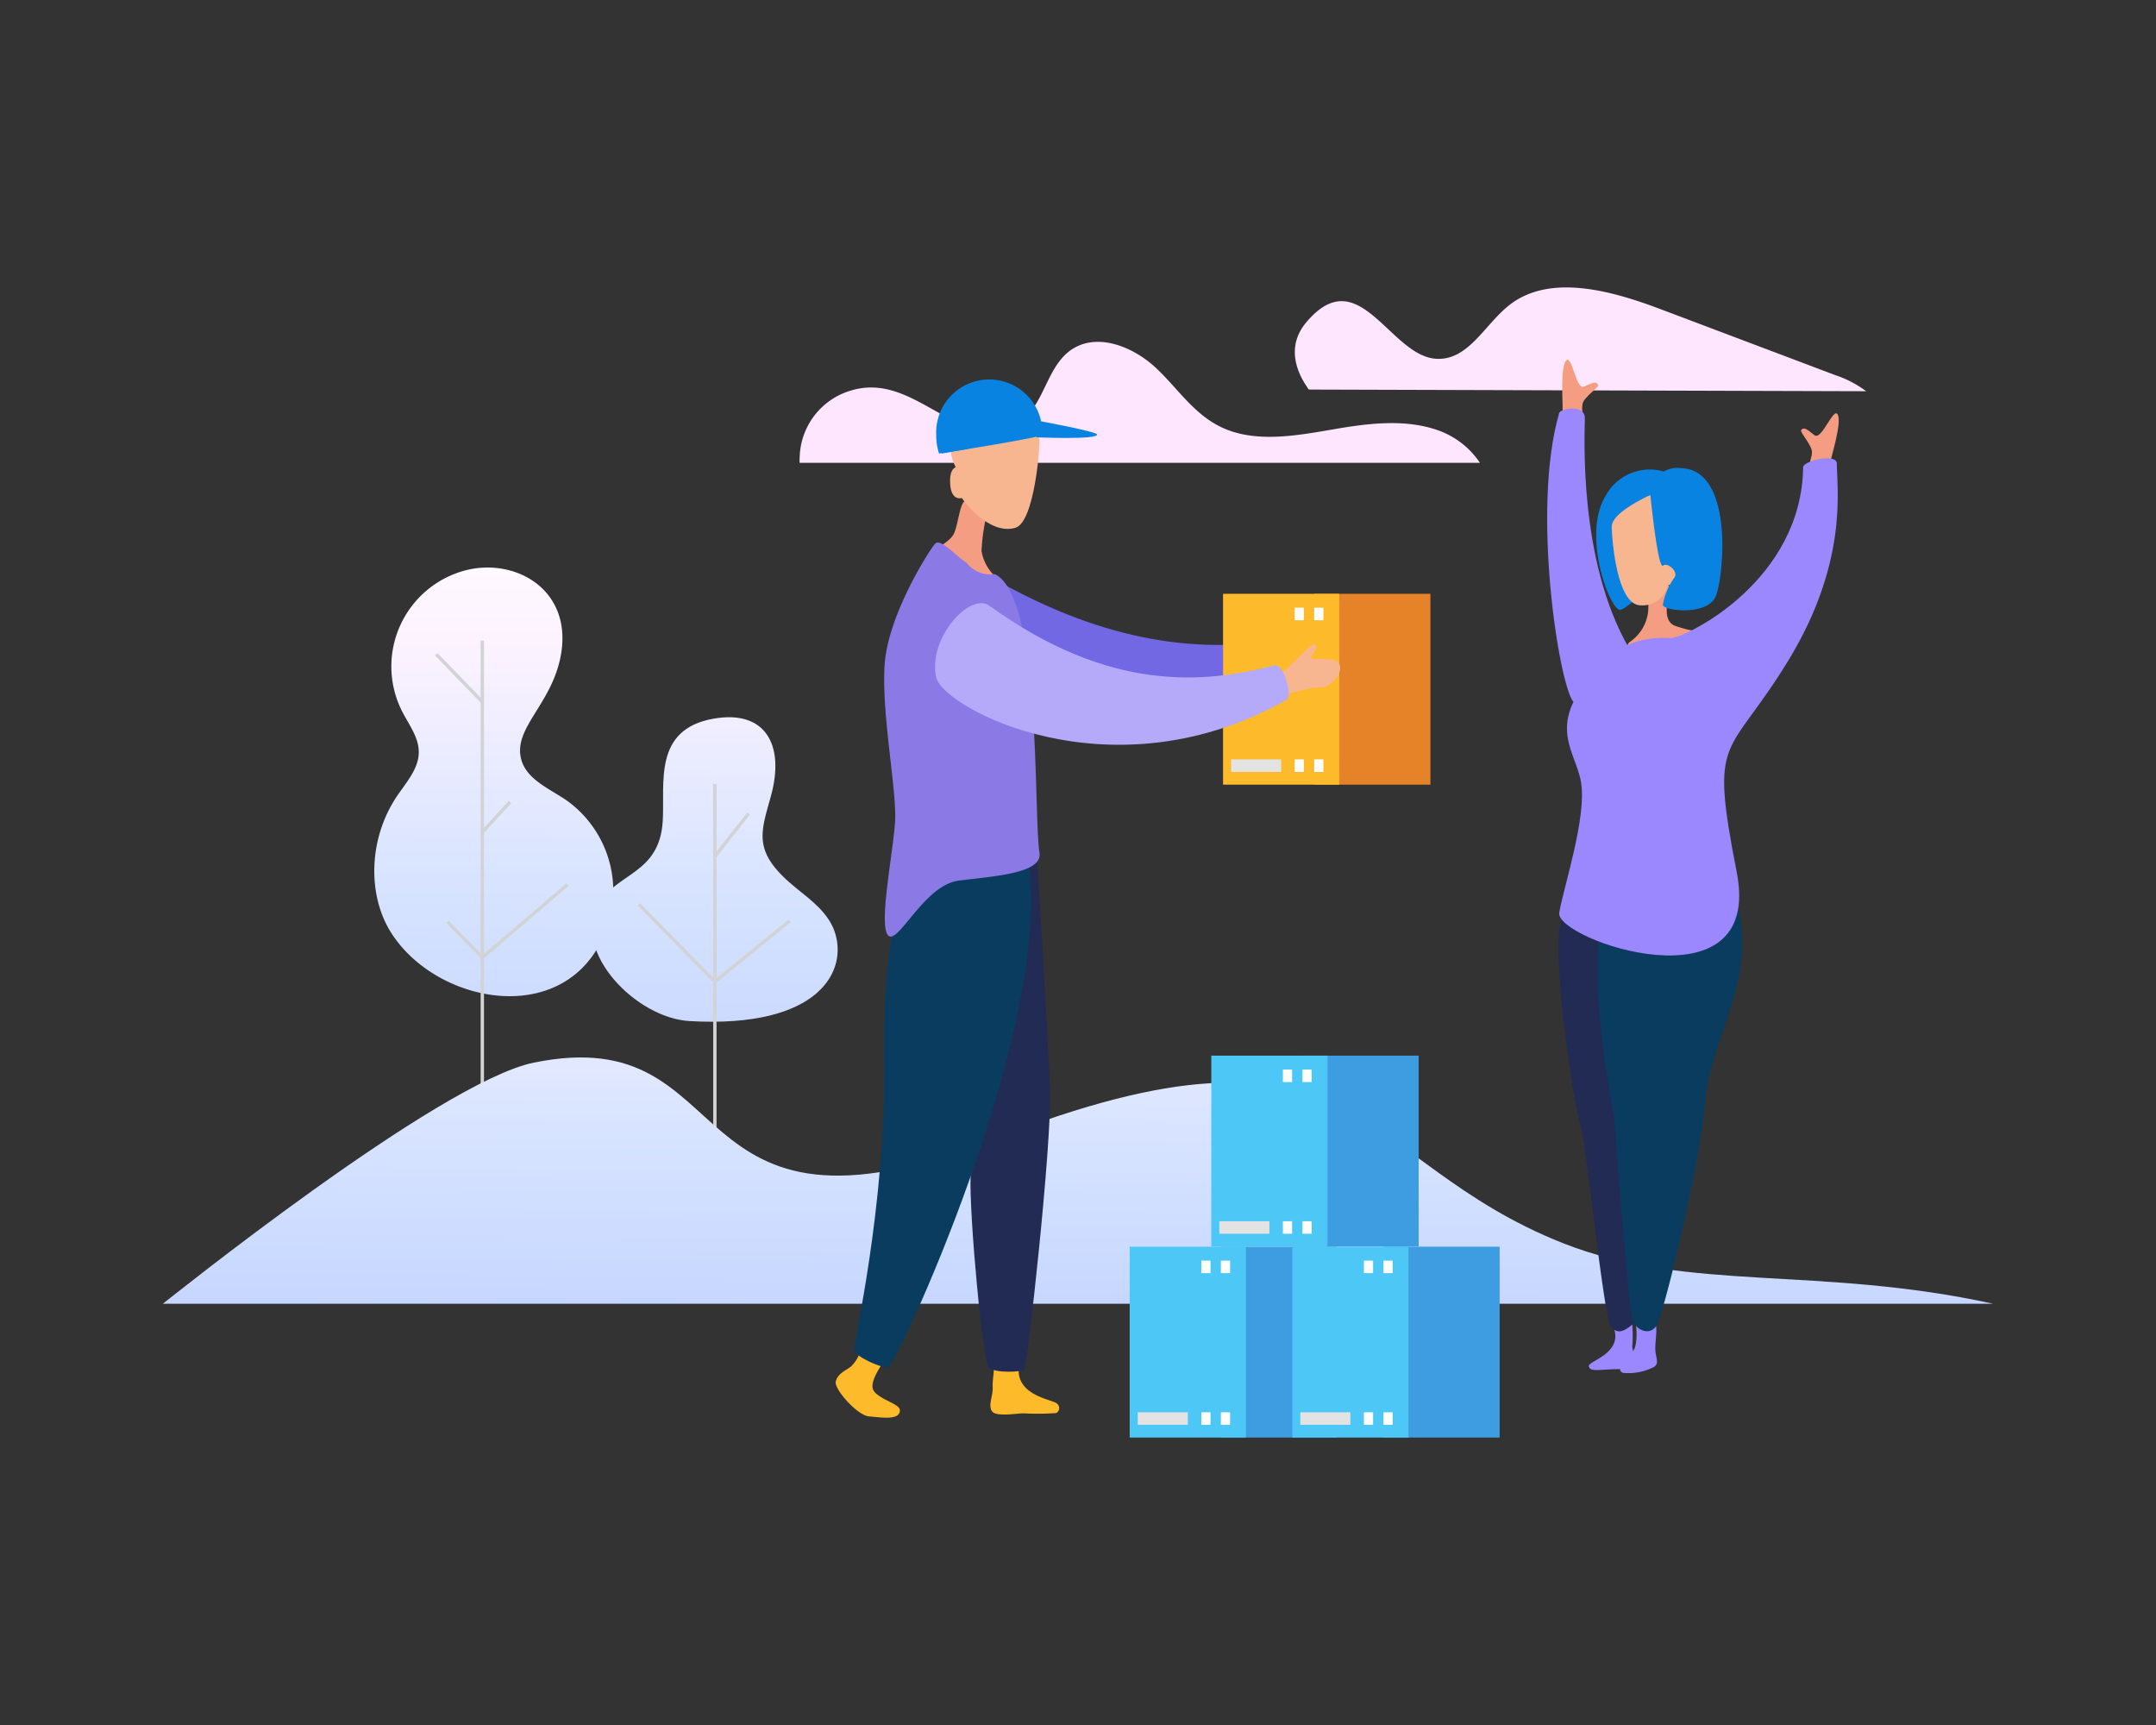 <?xml version="1.0" encoding="utf-8"?>
<svg xmlns="http://www.w3.org/2000/svg" data-name="Layer 1" id="e85af452-d40b-448d-be67-9f26ca2e32d2" viewBox="0 0 250 200">
  <rect x="0" y="0" width="250" height="200" fill="#333333" stroke="none"/>
  <defs>
    <style>.e7990e4a-9fdb-4bf8-ae49-02ec552eb301{fill:#ffe6ff;}.b4f8f8c8-4c1c-449a-820d-b76765198725{fill:url(#bff96cb7-2a08-49e8-8c72-ab93a61261a5);}.f41d743a-4f6a-4b34-970c-e7d0a228d020{fill:#d1d3d4;}.b2759c07-64ac-4b37-9d2e-71bc445b3cef{fill:url(#ec130c18-bf79-4b1e-984e-7ab878c9d4bd);}.a7f8cf1b-03b9-4cfd-a648-fe47bac43a36{fill:url(#a957513e-d82c-42e7-a945-4bda8bc81f94);}.a6fe413b-4705-4ea0-b293-9df8d89554d9{fill:#0983e2;}.ae99c582-0d21-4b30-895e-2dcffd9a9ee3{fill:#9b87fe;}.a291f08d-079e-48e2-a307-efbfa9734e89{fill:#f59d83;}.a9ff5f60-2f83-42ae-af2f-f978aa19a808{fill:#222b54;}.f04cc29d-4a50-4bf2-ab58-a73cae2abea8{fill:#0a3c5f;}.a830b38d-ce25-4bc4-a9b1-355852536e86{fill:#f7b690;}.b2e1b67d-da8a-43d4-8849-ed01d87c21b7{fill:#fdbb2b;}.e0a9d916-9644-41ec-84ed-e27321e1db47{fill:#7368e3;}.b09fb269-9325-4343-ac7f-3b1887d1fa16{fill:#e68227;}.a9a2c73f-f6aa-4fd9-a206-d5bcace68f29{fill:#e3e3e3;}.f4994b73-ff0d-4008-8a3b-81267de2bcf8{fill:#fff;}.ff23c491-7e09-4796-9245-826c1269f757{fill:#8b7ae5;}.eea5dd0a-2014-4bb6-864d-d1896680a31f{fill:#b4aaf9;}.b3454f47-d19d-4ce3-b4d5-b571575a1a5d{fill:#3e9de0;}.bcd6c55f-fde3-4c93-80b7-861ae3ef7090{fill:#4dc7f6;}</style>
    <linearGradient gradientUnits="userSpaceOnUse" id="bff96cb7-2a08-49e8-8c72-ab93a61261a5" x1="57.565" x2="57.1" y1="55.155" y2="128.67">
      <stop offset="0" stop-color="#fff"/>
      <stop offset="0.256" stop-color="#fdf3ff"/>
      <stop offset="0.632" stop-color="#d8e4ff"/>
      <stop offset="1" stop-color="#c3d4ff"/>
    </linearGradient>
    <linearGradient href="#bff96cb7-2a08-49e8-8c72-ab93a61261a5" id="ec130c18-bf79-4b1e-984e-7ab878c9d4bd" x1="83.232" x2="82.766" y1="55.317" y2="128.833"/>
    <linearGradient href="#bff96cb7-2a08-49e8-8c72-ab93a61261a5" id="a957513e-d82c-42e7-a945-4bda8bc81f94" x1="125.437" x2="124.971" y1="88.273" y2="155.274"/>
  </defs>
  <title>Artboard 12 copy</title>
  <path class="e7990e4a-9fdb-4bf8-ae49-02ec552eb301" d="M166.578,49.83c-3.778-1.272-7.971-.743-11.928-.06-4.393.759-9.192,1.639-13.133-.288-3.112-1.521-4.989-4.477-7.443-6.792s-6.413-4.063-9.432-2.394c-3.47,1.918-3.385,7.053-6.892,8.915-2.402,1.276-5.488.439-7.901-.819-3.545-1.848-6.903-4.426-11.221-3.099a8.268,8.268,0,0,0-5.898,7.668c-.014.24-.017.47-.015.696H171.606A9.781,9.781,0,0,0,166.578,49.83Z"/>
  <path class="e7990e4a-9fdb-4bf8-ae49-02ec552eb301" d="M212.843,43.505q-10.167-3.838-20.335-7.677c-5.677-2.143-12.777-4.117-17.453-.486-2.906,2.255-4.813,6.56-8.614,6.248-5.356-.439-8.9-11.484-14.999-4.182-2.094,2.507-1.413,5.368.325,7.758l64.621.193A12.443,12.443,0,0,0,212.843,43.505Z"/>
  <path class="b4f8f8c8-4c1c-449a-820d-b76765198725" d="M45.221,107.924c-2.575-4.254-2.522-10.676.828-15.642,1.072-1.589,2.5-3.148,2.51-5.064.009-1.738-1.161-3.221-1.948-4.772a11.516,11.516,0,0,1,7.365-16.32c5.79-1.499,12.456,2.246,11.052,9.873-1.044,5.669-5.529,8.383-4.599,12.008.601,2.343,3.222,3.401,5.224,4.758a12.927,12.927,0,0,1,4.986,14.032C66.779,119.621,50.575,116.769,45.221,107.924Z"/>
  <rect class="f41d743a-4f6a-4b34-970c-e7d0a228d020" height="53.918" width="0.39" x="55.732" y="74.267"/>
  <rect class="f41d743a-4f6a-4b34-970c-e7d0a228d020" height="0.389" transform="translate(-51.165 73.06) rotate(-47.451)" width="4.752" x="55.159" y="94.543"/>
  <polygon class="f41d743a-4f6a-4b34-970c-e7d0a228d020" points="55.915 111.269 51.755 107.031 52.034 106.758 55.939 110.737 65.68 102.424 65.933 102.72 55.915 111.269"/>
  <rect class="f41d743a-4f6a-4b34-970c-e7d0a228d020" height="7.689" transform="translate(-39.7 59.226) rotate(-44.105)" width="0.389" x="53.057" y="74.769"/>
  <path class="b2759c07-64ac-4b37-9d2e-71bc445b3cef" d="M69.315,104.99c2.098-3.857,7.171-3.56,7.535-9.82C77.105,90.787,75.712,84.568,82.728,83.326c6.017-1.066,8.305,3.017,6.668,8.958-1.203,4.367-2.235,6.548,3.024,10.764,1.713,1.373,3.565,2.792,4.32,4.852,1.674,4.568-1.634,11.363-16.795,10.485C73.724,118.024,66.385,110.377,69.315,104.99Z"/>
  <rect class="f41d743a-4f6a-4b34-970c-e7d0a228d020" height="40.093" width="0.389" x="82.698" y="90.914"/>
  <rect class="f41d743a-4f6a-4b34-970c-e7d0a228d020" height="0.39" transform="translate(-43.7 103.835) rotate(-51.896)" width="6.324" x="81.681" y="96.625"/>
  <polygon class="f41d743a-4f6a-4b34-970c-e7d0a228d020" points="82.878 114.088 73.941 104.982 74.219 104.709 82.907 113.562 91.442 106.612 91.688 106.914 82.878 114.088"/>
  <path class="a7f8cf1b-03b9-4cfd-a648-fe47bac43a36" d="M181.32,144.168c-24.396-9.592-23.467-28.711-66.029-12.095-37.557,14.662-28.812-13.89-53.392-8.87-11.052,2.257-42.735,27.767-43.023,27.958h212.247C210.888,146.727,195.768,149.848,181.32,144.168Z"/>
  <path class="a6fe413b-4705-4ea0-b293-9df8d89554d9" d="M193.694,54.96a5.808,5.808,0,0,0-7.466,2.44c-2.908,4.629.524,13.522,1.668,13.31,1.144-.211,7.955-6.849,7.028-8.258C193.997,61.044,193.694,54.96,193.694,54.96Z"/>
  <path class="ae99c582-0d21-4b30-895e-2dcffd9a9ee3" d="M189.269,153.574a15.15,15.15,0,0,1,0,2.579,12.968,12.968,0,0,1,.281,2.228c-.092.445-1.394.31-2.861.387s-2.384.232-2.458-.368,3.753-1.401,2.968-4.222C186.634,152.144,189.098,153.184,189.269,153.574Z"/>
  <path class="ae99c582-0d21-4b30-895e-2dcffd9a9ee3" d="M189.688,153.451c.33-.203,1.981-.581,2.256,0,.275.581-.028,2.034,0,2.993s.495,1.598-.138,2.034a6.45,6.45,0,0,1-3.586.697c-.88-.232-.018-1.685.917-2.295C190.073,156.269,189.688,153.451,189.688,153.451Z"/>
  <path class="a291f08d-079e-48e2-a307-efbfa9734e89" d="M212.164,53.835c.183-.891,1.427-4.843.934-5.772-.494-.93-1.854,3.026-2.695,2.397-.77-.576-1.155-1.026-1.541-.615-.225.24,1.284,1.782,1.247,2.596-.037.813-.367.93-.11,1.588S212.164,53.835,212.164,53.835Z"/>
  <path class="a291f08d-079e-48e2-a307-efbfa9734e89" d="M181.198,47.652c.024-.911-.288-5.063.402-5.841.69-.778,1.114,3.407,2.073,3.009.878-.365,1.355-.704,1.635-.208.164.29-1.65,1.406-1.799,2.205s.145.996-.253,1.57S181.198,47.652,181.198,47.652Z"/>
  <path class="a9ff5f60-2f83-42ae-af2f-f978aa19a808" d="M181.12,106.649c1.275-2.433,12.028-1.115,12.529,1.502.501,2.618-3.457,44.649-4.209,45.279s-1.853,1.599-2.697.243-2.916-21.986-3.521-23.381C182.617,128.898,179.623,109.505,181.12,106.649Z"/>
  <path class="f04cc29d-4a50-4bf2-ab58-a73cae2abea8" d="M185.479,108.268c.209-2.232,15.516-5.478,16.086-3.028,2.016,8.665-3.266,15.464-3.816,22.322-.55,6.857-4.193,22.143-5.447,25.657-.715,2.005-2.696.959-3.026-.204-.33-1.162-1.871-19.526-1.981-22.199C187.184,128.143,184.543,118.264,185.479,108.268Z"/>
  <path class="a291f08d-079e-48e2-a307-efbfa9734e89" d="M193.42,67.783c.633.232-1.229,4.107.889,4.804,2.118.697,2.187.48,2.187.48s-2.435,3.588-5.874,3.588c-3.439,0-1.706-2.179-1.706-2.179a4.901,4.901,0,0,0,2.213-4.381C190.926,67.153,193.42,67.783,193.42,67.783Z"/>
  <path class="a830b38d-ce25-4bc4-a9b1-355852536e86" d="M191.366,57.4c1.834,0,1.981,7.748,1.981,7.748s1.577-1.085,1.577,1.085c0,2.17-1.504,1.55-1.504,1.55a3.031,3.031,0,0,1-3.155,2.402c-2.751,0-3.338-7.4-3.375-9.104S191.366,57.4,191.366,57.4Z"/>
  <path class="ae99c582-0d21-4b30-895e-2dcffd9a9ee3" d="M193.8,73.981c2.201-.283,15.118-6.857,15.283-19.817,0-.727,3.907-1.685,3.907-.407,0,2.848,1.376,11.39-5.667,22.897s-9.134,8.213-5.942,24.446-21.128,7.84-20.578,4.714c.55-3.126,3.191-11.029,2.531-15.097S178.21,83.294,187.597,75.521C189.93,73.589,193.8,73.981,193.8,73.981Z"/>
  <path class="ae99c582-0d21-4b30-895e-2dcffd9a9ee3" d="M180.793,47.889c.155-.536,2.98-1.046,2.98.581,0,1.627-.825,16.446,5.117,26.674s-4.792,8.127-6.44,6.243C180.802,79.502,177.537,59.105,180.793,47.889Z"/>
  <path class="a6fe413b-4705-4ea0-b293-9df8d89554d9" d="M191.366,57.4c.343,3.25.993,8.601,1.487,8.175.494-.426,1.911.747,1.239,1.477a7.794,7.794,0,0,0-1.274,3.035c-.156.708,5.183,1.397,6.136-.967.953-2.364,2.097-14.678-4.03-14.841A3.123,3.123,0,0,0,191.366,57.4Z"/>
  <path class="a830b38d-ce25-4bc4-a9b1-355852536e86" d="M110.75,48.287s-1.865,4.293,1.08,7.274c1.573,1.592,1.995,3.716,2.513,2.509s2.376-7.314-.046-9.016S110.75,48.287,110.75,48.287Z"/>
  <path class="a291f08d-079e-48e2-a307-efbfa9734e89" d="M114.356,59.899c.02-.508-1.975-2.16-2.532-1.768s-.777,3.018-1.279,3.866c-.501.847-1.986,1.525-2.106,1.843s5.014,4.682,7.261,3.241a5.166,5.166,0,0,1-1.885-3.188A22.598,22.598,0,0,1,114.356,59.899Z"/>
  <path class="a830b38d-ce25-4bc4-a9b1-355852536e86" d="M114.376,48.476c-2.969,0-2.407,5.83-2.407,5.83s-1.805-1.017-1.805,1.441c0,2.457,1.364,1.991,1.364,1.991s3.029,4.385,6.218,3.453c2.247-.657,2.908-9.851,2.768-10.359C120.373,50.323,114.376,48.476,114.376,48.476Z"/>
  <path class="a6fe413b-4705-4ea0-b293-9df8d89554d9" d="M120.855,50.488c-2.908.684-9.888,1.784-11.969,2.092a6.815,6.815,0,0,1-.326-2.092,6.157,6.157,0,1,1,12.296,0Z"/>
  <path class="a6fe413b-4705-4ea0-b293-9df8d89554d9" d="M120.193,50.704v-1.949s7.02,1.266,7.02,1.631C127.213,51.006,120.193,50.704,120.193,50.704Z"/>
  <path class="a6fe413b-4705-4ea0-b293-9df8d89554d9" d="M112.222,52.06c.429-.635,4.12-5.338,3.678-6.228-1.545-3.115-6.699,4.599-6.699,6.748Z"/>
  <path class="b2e1b67d-da8a-43d4-8849-ed01d87c21b7" d="M99.775,156.578a4.023,4.023,0,0,1-1.087,1.842c-.524.461-1.56.773-1.782,1.789-.181.826,2.482,3.909,3.879,4.013,1.262.094,3.563.521,3.563-.708,0-.747-2.186-1.169-2.989-2.193-.518-.66.119-1.913.761-2.929C103.217,156.657,99.775,156.578,99.775,156.578Z"/>
  <path class="b2e1b67d-da8a-43d4-8849-ed01d87c21b7" d="M115.238,158.842c-.009.51-.16,1.209-.13,2.099.03.89-.542,1.97-.09,2.669s2.858.254,3.671.254a29.254,29.254,0,0,0,3.791-.032.659.659,0,0,0,.06-1.112c-.481-.445-4.363-.861-4.423-3.751C118.057,156.078,115.238,158.842,115.238,158.842Z"/>
  <path class="a9ff5f60-2f83-42ae-af2f-f978aa19a808" d="M120.288,99.865c-.937-.859-11.921,1.645-13.213,3.971-1.291,2.326,5.647,28.262,5.471,32.562-.176,4.3,1.389,21.425,2.111,22.141.722.717,3.731.526,4.092.272.361-.254,3.249-26.29,3.009-32.561S120.288,99.865,120.288,99.865Z"/>
  <path class="f04cc29d-4a50-4bf2-ab58-a73cae2abea8" d="M119.361,100.574c-.137-1.203-13.088,1.864-13.65,2.457s-3.404,2.796-3.186,19.914-3.633,32.964-3.473,33.642,3.049,2.034,3.931,1.949S121.624,120.377,119.361,100.574Z"/>
  <path class="e0a9d916-9644-41ec-84ed-e27321e1db47" d="M114.707,66.796c-2.333-1.358-7.15,3.75-6.148,8.326.774,3.529,20.419,14.109,40.698,2.542.608-.348-.576-3.463-1.665-3.317C139.728,75.404,128.92,75.067,114.707,66.796Z"/>
  <rect class="b09fb269-9325-4343-ac7f-3b1887d1fa16" height="22.129" width="13.474" x="152.39" y="68.846"/>
  <rect class="b2e1b67d-da8a-43d4-8849-ed01d87c21b7" height="22.129" width="13.474" x="141.82" y="68.846"/>
  <rect class="a9a2c73f-f6aa-4fd9-a206-d5bcace68f29" height="1.451" width="5.805" x="142.752" y="88.045"/>
  <rect class="f4994b73-ff0d-4008-8a3b-81267de2bcf8" height="1.451" width="1.069" x="150.12" y="88.045"/>
  <rect class="f4994b73-ff0d-4008-8a3b-81267de2bcf8" height="1.451" width="1.069" x="152.39" y="88.045"/>
  <rect class="f4994b73-ff0d-4008-8a3b-81267de2bcf8" height="1.451" width="1.069" x="150.12" y="70.461"/>
  <rect class="f4994b73-ff0d-4008-8a3b-81267de2bcf8" height="1.451" width="1.069" x="152.39" y="70.461"/>
  <path class="a830b38d-ce25-4bc4-a9b1-355852536e86" d="M154.402,76.476c-1.226-.144-2.407,0-2.407-.223s1.083-1.335.451-1.525c-.632-.191-2.858,2.915-4.212,3.412s-.301,2.435.722,2.34,2.648-.795,4.242-.795C154.793,79.685,156.568,76.73,154.402,76.476Z"/>
  <path class="ff23c491-7e09-4796-9245-826c1269f757" d="M112.068,65.237c-1.142-.678-2.992-2.881-3.631-2.203-.64.678-5.454,8.22-5.855,13.982-.401,5.762,1.444,14.66,1.203,18.304-.241,3.644-1.926,11.948-.802,13.135s4.172-5.847,8.184-6.355,9.746-.822,9.365-3.22c-.7-4.406.263-29.744-5.184-32.318A3.486,3.486,0,0,1,112.068,65.237Z"/>
  <path class="eea5dd0a-2014-4bb6-864d-d1896680a31f" d="M114.707,70.216c-2.198-1.589-7.15,3.75-6.148,8.326.774,3.529,20.419,14.109,40.698,2.542.608-.348-.397-4.216-1.464-3.941C139.683,79.24,128.729,80.349,114.707,70.216Z"/>
  <rect class="b3454f47-d19d-4ce3-b4d5-b571575a1a5d" height="22.129" width="13.474" x="141.566" y="144.544"/>
  <rect class="bcd6c55f-fde3-4c93-80b7-861ae3ef7090" height="22.129" width="13.474" x="130.996" y="144.544"/>
  <rect class="a9a2c73f-f6aa-4fd9-a206-d5bcace68f29" height="1.451" width="5.805" x="131.928" y="163.743"/>
  <rect class="f4994b73-ff0d-4008-8a3b-81267de2bcf8" height="1.451" width="1.069" x="139.296" y="163.743"/>
  <rect class="f4994b73-ff0d-4008-8a3b-81267de2bcf8" height="1.451" width="1.069" x="141.566" y="163.743"/>
  <rect class="f4994b73-ff0d-4008-8a3b-81267de2bcf8" height="1.451" width="1.069" x="139.296" y="146.159"/>
  <rect class="f4994b73-ff0d-4008-8a3b-81267de2bcf8" height="1.451" width="1.069" x="141.566" y="146.159"/>
  <rect class="b3454f47-d19d-4ce3-b4d5-b571575a1a5d" height="22.129" width="13.474" x="151.028" y="122.394"/>
  <rect class="bcd6c55f-fde3-4c93-80b7-861ae3ef7090" height="22.129" width="13.474" x="140.458" y="122.394"/>
  <rect class="a9a2c73f-f6aa-4fd9-a206-d5bcace68f29" height="1.451" width="5.805" x="141.39" y="141.593"/>
  <rect class="f4994b73-ff0d-4008-8a3b-81267de2bcf8" height="1.451" width="1.069" x="148.758" y="141.593"/>
  <rect class="f4994b73-ff0d-4008-8a3b-81267de2bcf8" height="1.451" width="1.068" x="151.028" y="141.593"/>
  <rect class="f4994b73-ff0d-4008-8a3b-81267de2bcf8" height="1.451" width="1.069" x="148.758" y="124.008"/>
  <rect class="f4994b73-ff0d-4008-8a3b-81267de2bcf8" height="1.451" width="1.068" x="151.028" y="124.008"/>
  <rect class="b3454f47-d19d-4ce3-b4d5-b571575a1a5d" height="22.129" width="13.474" x="160.419" y="144.544"/>
  <rect class="bcd6c55f-fde3-4c93-80b7-861ae3ef7090" height="22.129" width="13.474" x="149.849" y="144.544"/>
  <rect class="a9a2c73f-f6aa-4fd9-a206-d5bcace68f29" height="1.451" width="5.805" x="150.781" y="163.743"/>
  <rect class="f4994b73-ff0d-4008-8a3b-81267de2bcf8" height="1.451" width="1.068" x="158.149" y="163.743"/>
  <rect class="f4994b73-ff0d-4008-8a3b-81267de2bcf8" height="1.451" width="1.069" x="160.419" y="163.743"/>
  <rect class="f4994b73-ff0d-4008-8a3b-81267de2bcf8" height="1.451" width="1.068" x="158.149" y="146.159"/>
  <rect class="f4994b73-ff0d-4008-8a3b-81267de2bcf8" height="1.451" width="1.069" x="160.419" y="146.159"/>
</svg>